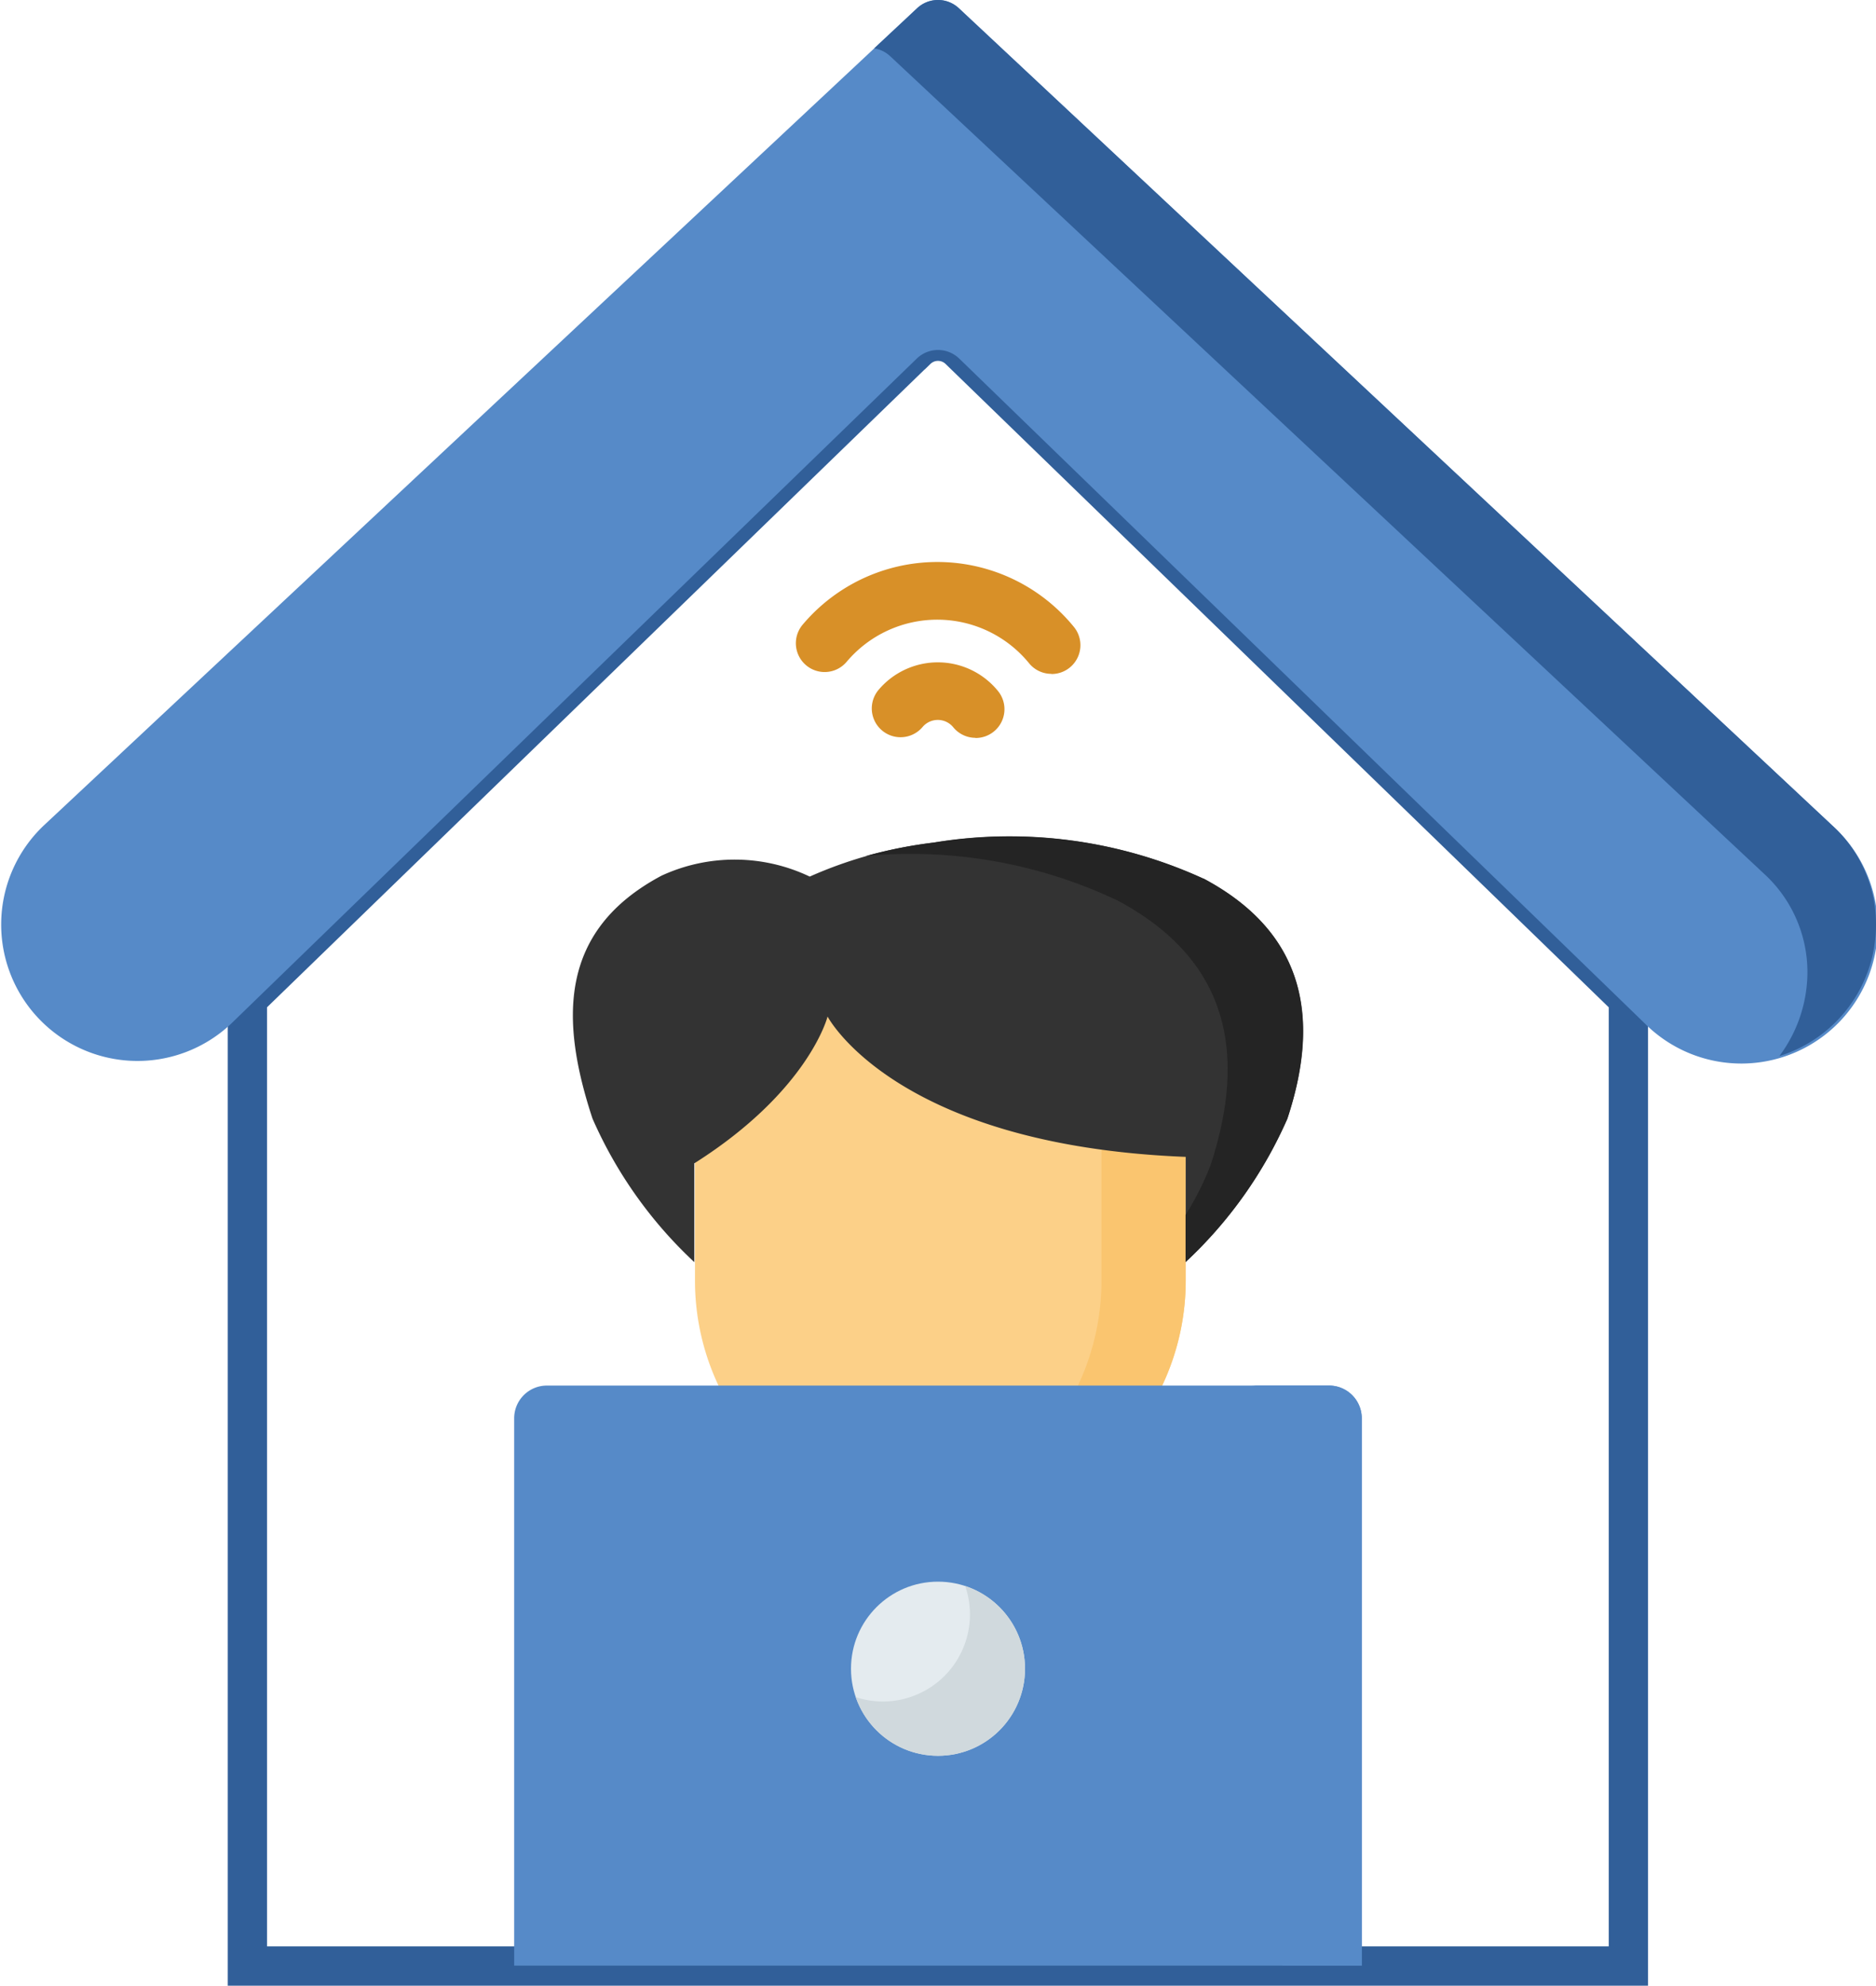 <svg xmlns="http://www.w3.org/2000/svg" width="47.738" height="50.5" viewBox="0 0 47.738 50.5"><defs><style>.a,.b{fill:none;}.a{stroke:#315f99;}.c{fill:#568ac8;}.d{fill:#315f99;}.e{fill:#fcd088;}.f{fill:#fac56f;}.g{fill:#333;}.h{fill:#242424;}.i{fill:#d89028;}.j{fill:#e4ebef;}.k{fill:#d0d9dd;}</style></defs><path class="a" d="M93.1,89.086l-17.03,16.508v24.594h35.142V105.595L94.185,89.086a.777.777,0,0,0-1.082,0Z" transform="translate(-69.775 -80.189)"/><path class="b" d="M260.623,105.6v24.594H258.58V106.333L241.651,89.923l.86-.834a.777.777,0,0,1,1.082,0Z" transform="translate(-219.183 -80.191)"/><path class="c" d="M34.918.209,12.687,21a3.469,3.469,0,1,0,4.784,5.025L34.908,9.12a.777.777,0,0,1,1.082,0l17.437,16.9A3.469,3.469,0,1,0,58.212,21L35.98.209a.777.777,0,0,0-1.062,0Z" transform="translate(-11.58 0)"/><path class="d" d="M264.865,23.505a3.494,3.494,0,0,1-2.459,3.353,3.575,3.575,0,0,0,.714-2.132,3.391,3.391,0,0,0-1.107-2.507L239.78,1.431a.775.775,0,0,0-.408-.2L240.465.21a.777.777,0,0,1,1.061,0L263.758,21A3.394,3.394,0,0,1,264.865,23.505Z" transform="translate(-217.127 -0.001)"/><g transform="translate(14.578 21.3)"><path class="e" d="M198.9,268.787a6.244,6.244,0,0,1-6.244-6.244v-7.68h12.488v7.68a6.244,6.244,0,0,1-6.244,6.244Z" transform="translate(-189.549 -251.273)"/><path class="f" d="M252.948,269.564v6.245a6.245,6.245,0,0,1-7.315,6.151,6.244,6.244,0,0,0,5.172-6.151v-6.245Z" transform="translate(-237.354 -264.54)"/><path class="g" d="M176.906,219.164a11.856,11.856,0,0,0-6.86-.919,10.818,10.818,0,0,0-3.162.863,4.439,4.439,0,0,0-3.772-.023c-2.632,1.4-2.576,3.689-1.756,6.177a11.045,11.045,0,0,0,2.591,3.651V226.4c2.918-1.845,3.391-3.733,3.391-3.733s1.709,3.275,9.113,3.569v2.671a11.049,11.049,0,0,0,2.591-3.65c.82-2.487.5-4.695-2.136-6.1Z" transform="translate(-160.857 -218.115)"/><path class="h" d="M247.9,225.262a11.04,11.04,0,0,1-2.591,3.65v-1.2a7.644,7.644,0,0,0,.63-1.248c.907-2.753.549-5.2-2.364-6.749a12.27,12.27,0,0,0-6.407-1.13,12.232,12.232,0,0,1,1.737-.344,11.85,11.85,0,0,1,6.859.919c2.631,1.4,2.956,3.61,2.135,6.1Z" transform="translate(-229.718 -218.115)"/></g><g transform="translate(20.252 14.295)"><g transform="translate(1.931 2.549)"><path class="i" d="M241.371,174.408a.731.731,0,0,1-.567-.269.508.508,0,0,0-.781-.006.732.732,0,0,1-1.119-.945,1.973,1.973,0,0,1,3.034.024.732.732,0,0,1-.567,1.2Z" transform="translate(-238.73 -172.488)"/></g><path class="i" d="M225.463,149.225a.731.731,0,0,1-.567-.269,3.017,3.017,0,0,0-4.643-.037.732.732,0,0,1-1.119-.945,4.482,4.482,0,0,1,6.9.055.733.733,0,0,1-.567,1.2Z" transform="translate(-218.961 -146.383)"/></g><g transform="translate(13.084 35.237)"><path class="c" d="M167.134,375.584H145.565v-13.92a.832.832,0,0,1,.832-.832H166.3a.832.832,0,0,1,.832.832v13.92Z" transform="translate(-145.565 -360.832)"/><path class="c" d="M340.142,361.668v13.92h-2.013v-13.92a.832.832,0,0,0-.832-.832h2.013A.832.832,0,0,1,340.142,361.668Z" transform="translate(-318.573 -360.836)"/><circle class="j" cx="2.214" cy="2.214" r="2.214" transform="translate(8.571 4.987)"/><path class="k" d="M238.875,415.144a2.214,2.214,0,0,1-4.307.722,2.184,2.184,0,0,0,.692.111,2.214,2.214,0,0,0,2.214-2.214,2.187,2.187,0,0,0-.121-.721,2.213,2.213,0,0,1,1.522,2.1Z" transform="translate(-225.876 -407.943)"/></g></svg>